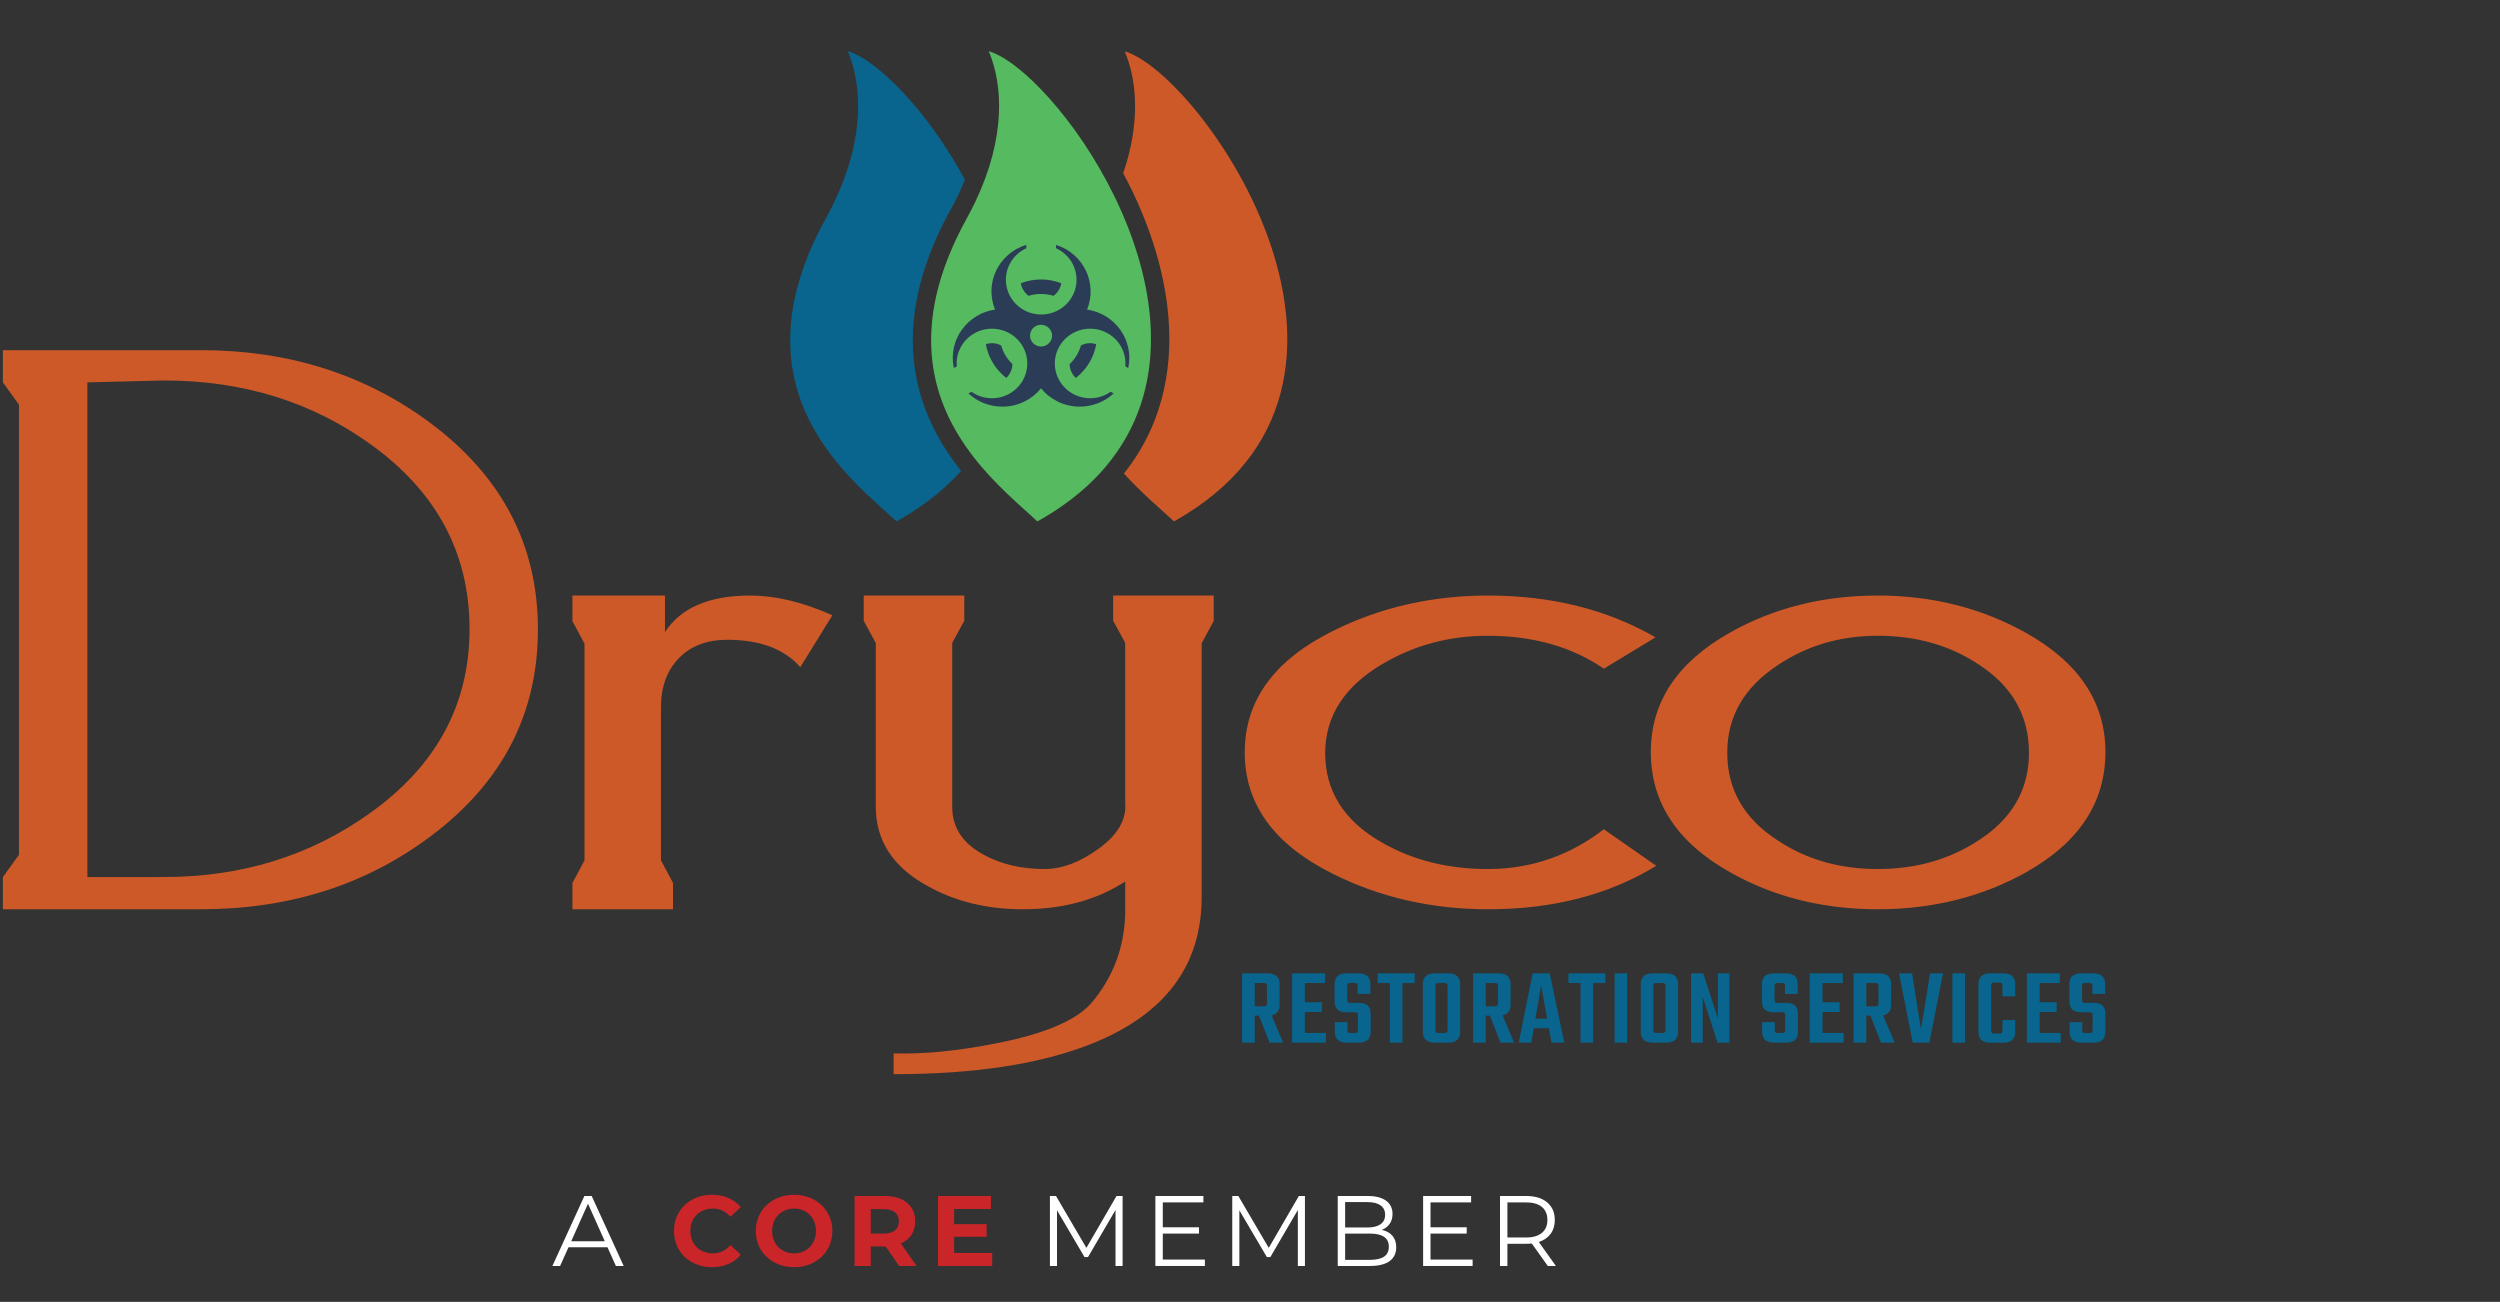 <?xml version="1.0" encoding="UTF-8"?>
<svg width="217px" height="113px" viewBox="0 0 217 113" version="1.1" xmlns="http://www.w3.org/2000/svg" xmlns:xlink="http://www.w3.org/1999/xlink">
    <rect x="0" y="0" width="217" height="113" fill="#333333" stroke="none"/>
    <title>dryco-duluth-logo</title>
    <defs>
        <polygon id="path-1" points="0 282 365 282 365 0 0 0"></polygon>
    </defs>
    <g id="dryco-duluth-logo" stroke="none" stroke-width="1" fill="none" fill-rule="evenodd">
        <g id="dryco_logo_membertagline_RGB" transform="translate(-91, -92)">
            <g id="g12-Clipped" transform="translate(182.5, 141) scale(-1, 1) rotate(-180) translate(-182.5, -141) ">
                <mask id="mask-2" fill="white">
                    <use xlink:href="#path-1"></use>
                </mask>
                <g id="path14"></g>
                <g id="g12" mask="url(#mask-2)">
                    <g transform="translate(90.789, 79.716)">
                        <g id="g18" stroke-width="1" fill="none" fill-rule="evenodd" transform="translate(68.739, 64.606)">
                            <path d="M11.982,9.676 C12.748,7.819 13.784,6.209 14.897,4.805 C13.465,3.199 11.615,1.72 9.287,0.42 C5.412,4.052 -5.129,11.729 3.163,26.737 C6.56,32.892 6.421,38.039 5.061,41.236 C7.653,40.466 12.042,35.978 15.232,30.074 C14.901,29.257 14.494,28.404 14,27.511 C10.439,21.065 9.761,15.066 11.982,9.676" id="path20" fill="#09658E" fill-rule="nonzero"></path>
                        </g>
                        <g id="g22" stroke-width="1" fill="none" fill-rule="evenodd" transform="translate(97.506, 65.026)">
                            <path d="M4.609,0 C3.504,1.033 1.858,2.392 0.259,4.154 C4.027,8.873 4.525,14.219 4.058,18.424 C3.556,22.984 1.858,27.122 0.199,30.227 C1.714,34.645 1.387,38.32 0.327,40.807 C7.036,38.822 25.871,11.903 4.609,0" id="path24" fill="#CD5928" fill-rule="nonzero"></path>
                        </g>
                        <g id="g26" stroke-width="1" fill="none" fill-rule="evenodd" transform="translate(81.035, 64.894)">
                            <path d="M15.669,5.529 C14.142,3.528 12.033,1.698 9.222,0.132 C7.827,1.439 5.566,3.273 3.633,5.785 C0.196,10.241 -2.208,16.846 3.099,26.449 C3.378,26.96 3.637,27.458 3.868,27.952 C6.468,33.441 6.248,38.013 5,40.947 C7.791,40.118 12.671,34.972 15.889,28.39 C19.389,21.235 20.924,12.382 15.669,5.529" id="path28" fill="#55BA60" fill-rule="nonzero"></path>
                        </g>
                        <g id="g30" stroke-width="1" fill="none" fill-rule="evenodd" transform="translate(0.355, 17.008)">
                            <path d="M77.424,1.843 C80.06,1.761 83.088,2.061 86.503,2.748 C90.606,3.566 93.307,4.729 94.606,6.234 C96.46,8.432 97.437,10.997 97.524,13.921 L97.524,16.763 C95.058,15.159 92.1,14.352 88.642,14.352 C85.487,14.352 82.7,15.044 80.284,16.419 C77.343,18.05 75.875,20.33 75.875,23.254 L75.875,37.454 L74.827,39.391 L74.827,41.583 L83.557,41.583 L83.557,39.402 L82.51,37.476 L82.51,23.233 C82.51,21.432 83.437,20.041 85.292,19.059 C86.798,18.247 88.549,17.843 90.535,17.843 C92.041,17.843 93.617,18.438 95.26,19.637 C96.896,20.839 97.655,22.163 97.524,23.62 L97.524,37.476 L96.476,39.402 L96.476,41.583 L105.207,41.583 L105.207,39.38 L104.159,37.438 L104.159,16.823 L104.159,15.404 C104.159,9.464 100.978,5.225 94.622,2.683 C90.208,0.921 84.474,0.037 77.424,0.037 L77.424,1.843 M150.018,17.57 C145.434,20.145 143.148,23.62 143.148,28 C143.148,32.331 145.434,35.791 150.018,38.365 C153.814,40.509 158.092,41.583 162.845,41.583 C167.547,41.583 171.824,40.509 175.671,38.365 C180.293,35.791 182.606,32.331 182.606,28 C182.606,23.62 180.315,20.145 175.737,17.57 C171.89,15.421 167.591,14.352 162.845,14.352 C158.092,14.352 153.814,15.421 150.018,17.57 M154.159,35.534 C151.24,33.614 149.782,31.078 149.782,27.935 C149.782,24.744 151.24,22.207 154.159,20.33 C156.646,18.671 159.539,17.843 162.845,17.843 C166.145,17.843 169.064,18.671 171.596,20.33 C174.509,22.207 175.971,24.744 175.971,27.935 C175.971,31.164 174.509,33.722 171.596,35.606 C169.108,37.263 166.189,38.092 162.845,38.092 C159.582,38.092 156.69,37.236 154.159,35.534 M115.548,17.428 C110.447,19.959 107.899,23.473 107.899,27.968 C107.899,32.462 110.447,35.975 115.548,38.507 C119.651,40.558 124.147,41.583 129.03,41.583 C134.519,41.583 139.358,40.373 143.554,37.956 L139.069,35.234 C136.292,37.137 132.931,38.092 128.992,38.092 C125.652,38.092 122.597,37.269 119.826,35.626 C116.53,33.673 114.883,31.099 114.883,27.902 C114.883,24.613 116.509,22.038 119.761,20.172 C122.445,18.618 125.523,17.843 128.992,17.843 C132.719,17.843 136.079,18.994 139.069,21.296 L143.62,18.126 C139.511,15.606 134.65,14.352 129.037,14.352 C124.147,14.352 119.651,15.377 115.548,17.428 M49.544,14.352 L49.544,16.638 L50.591,18.595 L50.591,37.405 L49.544,39.363 L49.544,41.583 L57.575,41.583 L57.575,38.408 C58.955,40.526 61.421,41.583 64.968,41.583 C67.172,41.583 69.551,41.011 72.105,39.871 L69.322,35.365 C67.942,36.946 65.83,37.743 62.982,37.743 C61.214,37.743 59.812,37.208 58.775,36.14 C57.739,35.07 57.226,33.646 57.226,31.863 L57.226,18.601 L58.274,16.638 L58.274,14.352 L49.544,14.352 M0.106,14.352 L0.106,17.145 L1.503,19.081 L1.503,58.151 L0.106,60.087 L0.106,62.881 L17.293,62.881 C24.904,62.881 31.544,60.775 37.207,56.564 C43.433,51.921 46.548,45.948 46.548,38.649 C46.548,31.3 43.433,25.306 37.207,20.669 C31.588,16.457 24.948,14.352 17.293,14.352 L0.106,14.352 M7.439,17.145 L14.085,17.15 C20.861,17.15 26.835,19.005 32.008,22.724 C37.742,26.827 40.612,32.141 40.612,38.671 C40.612,45.239 37.763,50.574 32.073,54.676 C26.944,58.391 20.948,60.251 14.085,60.251 L7.439,60.087 L7.439,17.145 Z" id="path32" fill="#CD5928" fill-rule="nonzero"></path>
                        </g>
                        <g id="g34" stroke-width="1" fill="none" fill-rule="evenodd" transform="translate(107.741, 19.429)">
                            <path d="M1.383,5.529 L1.383,3.508 L2.174,3.508 C2.275,3.508 2.345,3.526 2.384,3.561 C2.422,3.595 2.441,3.664 2.441,3.766 L2.441,5.272 C2.441,5.374 2.422,5.442 2.384,5.477 C2.345,5.512 2.275,5.529 2.174,5.529 L1.383,5.529 Z M1.383,2.698 L1.383,0.353 L0.286,0.353 L0.286,6.369 L2.498,6.369 C3.191,6.369 3.538,6.054 3.538,5.424 L3.538,3.642 C3.538,3.12 3.305,2.815 2.842,2.726 L3.843,0.353 L2.661,0.353 L1.745,2.698 L1.383,2.698 Z" id="path36" fill="#09658E" fill-rule="nonzero"></path>
                        </g>
                        <g id="g38" stroke-width="1" fill="none" fill-rule="evenodd" transform="translate(112.089, 19.7)">
                            <polygon id="path40" fill="#09658E" fill-rule="nonzero" points="1.383 0.922 3.213 0.922 3.213 0.082 0.277 0.082 0.277 6.098 3.137 6.098 3.137 5.259 1.383 5.259 1.383 3.591 2.861 3.591 2.861 2.742 1.383 2.742"></polygon>
                        </g>
                        <g id="g42" stroke-width="1" fill="none" fill-rule="evenodd" transform="translate(115.772, 19.496)">
                            <path d="M2.304,1.382 L2.304,2.669 C2.304,2.771 2.285,2.839 2.248,2.874 C2.209,2.909 2.139,2.926 2.037,2.926 L1.265,2.926 C0.61,2.926 0.283,3.245 0.283,3.88 L0.283,5.358 C0.283,5.987 0.626,6.302 1.313,6.302 L2.361,6.302 C3.048,6.302 3.391,5.987 3.391,5.358 L3.391,4.519 L2.285,4.519 L2.285,5.205 C2.285,5.307 2.267,5.375 2.228,5.41 C2.19,5.445 2.12,5.463 2.019,5.463 L1.656,5.463 C1.548,5.463 1.475,5.445 1.437,5.41 C1.399,5.375 1.38,5.307 1.38,5.205 L1.38,3.995 C1.38,3.893 1.399,3.825 1.437,3.789 C1.475,3.754 1.548,3.737 1.656,3.737 L2.409,3.737 C3.077,3.737 3.41,3.425 3.41,2.803 L3.41,1.23 C3.41,0.601 3.064,0.286 2.371,0.286 L1.342,0.286 C0.648,0.286 0.302,0.601 0.302,1.23 L0.302,2.059 L1.399,2.059 L1.399,1.382 C1.399,1.281 1.418,1.212 1.456,1.178 C1.494,1.143 1.567,1.125 1.675,1.125 L2.037,1.125 C2.139,1.125 2.209,1.143 2.248,1.178 C2.285,1.212 2.304,1.281 2.304,1.382" id="path44" fill="#09658E" fill-rule="nonzero"></path>
                        </g>
                        <g id="g46" stroke-width="1" fill="none" fill-rule="evenodd" transform="translate(119.78, 19.347)">
                            <polygon id="path48" fill="#09658E" fill-rule="nonzero" points="3.226 6.451 3.226 5.612 2.168 5.612 2.168 0.435 1.071 0.435 1.071 5.612 0.022 5.612 0.022 6.451"></polygon>
                        </g>
                        <g id="g50" stroke-width="1" fill="none" fill-rule="evenodd" transform="translate(123.553, 19.496)">
                            <path d="M2.304,1.382 L2.304,5.205 C2.304,5.307 2.285,5.375 2.247,5.41 C2.209,5.445 2.139,5.463 2.037,5.463 L1.532,5.463 C1.424,5.463 1.351,5.445 1.313,5.41 C1.274,5.375 1.255,5.307 1.255,5.205 L1.255,1.382 C1.255,1.281 1.274,1.212 1.313,1.178 C1.351,1.143 1.424,1.125 1.532,1.125 L2.037,1.125 C2.139,1.125 2.209,1.143 2.247,1.178 C2.285,1.212 2.304,1.281 2.304,1.382 M1.198,6.302 L2.361,6.302 C3.054,6.302 3.401,5.987 3.401,5.358 L3.401,1.23 C3.401,0.601 3.054,0.286 2.361,0.286 L1.198,0.286 C0.505,0.286 0.159,0.601 0.159,1.23 L0.159,5.358 C0.159,5.987 0.505,6.302 1.198,6.302" id="path52" fill="#09658E" fill-rule="nonzero"></path>
                        </g>
                        <g id="g54" stroke-width="1" fill="none" fill-rule="evenodd" transform="translate(127.793, 19.429)">
                            <path d="M1.383,5.529 L1.383,3.508 L2.174,3.508 C2.275,3.508 2.345,3.526 2.384,3.561 C2.422,3.595 2.441,3.664 2.441,3.766 L2.441,5.272 C2.441,5.374 2.422,5.442 2.384,5.477 C2.345,5.512 2.275,5.529 2.174,5.529 L1.383,5.529 Z M1.383,2.698 L1.383,0.353 L0.286,0.353 L0.286,6.369 L2.498,6.369 C3.191,6.369 3.538,6.054 3.538,5.424 L3.538,3.642 C3.538,3.12 3.305,2.815 2.842,2.726 L3.843,0.353 L2.661,0.353 L1.745,2.698 L1.383,2.698 Z" id="path56" fill="#09658E" fill-rule="nonzero"></path>
                        </g>
                        <g id="g58" stroke-width="1" fill="none" fill-rule="evenodd" transform="translate(131.641, 19.557)">
                            <path d="M1.843,2.304 L2.864,2.304 L2.339,5.183 L1.843,2.304 Z M3.245,0.226 L3.016,1.475 L1.701,1.475 L1.491,0.226 L0.394,0.226 L1.605,6.241 L3.083,6.241 L4.351,0.226 L3.245,0.226 Z" id="path60" fill="#09658E" fill-rule="nonzero"></path>
                        </g>
                        <g id="g62" stroke-width="1" fill="none" fill-rule="evenodd" transform="translate(136.332, 19.347)">
                            <polygon id="path64" fill="#09658E" fill-rule="nonzero" points="3.226 6.451 3.226 5.612 2.168 5.612 2.168 0.435 1.071 0.435 1.071 5.612 0.022 5.612 0.022 6.451"></polygon>
                        </g>
                        <polygon id="path66" fill="#09658E" fill-rule="nonzero" points="140.36 25.798 141.456 25.798 141.456 19.782 140.36 19.782"></polygon>
                        <g id="g68" stroke-width="1" fill="none" fill-rule="evenodd" transform="translate(142.47, 19.496)">
                            <path d="M2.304,1.382 L2.304,5.205 C2.304,5.307 2.285,5.375 2.247,5.41 C2.209,5.445 2.139,5.463 2.037,5.463 L1.532,5.463 C1.424,5.463 1.351,5.445 1.313,5.41 C1.274,5.375 1.255,5.307 1.255,5.205 L1.255,1.382 C1.255,1.281 1.274,1.212 1.313,1.178 C1.351,1.143 1.424,1.125 1.532,1.125 L2.037,1.125 C2.139,1.125 2.209,1.143 2.247,1.178 C2.285,1.212 2.304,1.281 2.304,1.382 M1.198,6.302 L2.361,6.302 C3.054,6.302 3.401,5.987 3.401,5.358 L3.401,1.23 C3.401,0.601 3.054,0.286 2.361,0.286 L1.198,0.286 C0.505,0.286 0.159,0.601 0.159,1.23 L0.159,5.358 C0.159,5.987 0.505,6.302 1.198,6.302" id="path70" fill="#09658E" fill-rule="nonzero"></path>
                        </g>
                        <g id="g72" stroke-width="1" fill="none" fill-rule="evenodd" transform="translate(146.557, 19.347)">
                            <polygon id="path74" fill="#09658E" fill-rule="nonzero" points="2.765 6.451 3.766 6.451 3.766 0.435 2.737 0.435 1.449 4.42 1.449 0.435 0.439 0.435 0.439 6.451 1.497 6.451 2.765 2.523"></polygon>
                        </g>
                        <g id="g76" stroke-width="1" fill="none" fill-rule="evenodd" transform="translate(152.863, 19.496)">
                            <path d="M2.304,1.382 L2.304,2.669 C2.304,2.771 2.285,2.839 2.248,2.874 C2.209,2.909 2.139,2.926 2.037,2.926 L1.265,2.926 C0.61,2.926 0.283,3.245 0.283,3.88 L0.283,5.358 C0.283,5.987 0.626,6.302 1.313,6.302 L2.361,6.302 C3.048,6.302 3.391,5.987 3.391,5.358 L3.391,4.519 L2.285,4.519 L2.285,5.205 C2.285,5.307 2.267,5.375 2.228,5.41 C2.19,5.445 2.12,5.463 2.019,5.463 L1.656,5.463 C1.548,5.463 1.475,5.445 1.437,5.41 C1.399,5.375 1.38,5.307 1.38,5.205 L1.38,3.995 C1.38,3.893 1.399,3.825 1.437,3.789 C1.475,3.754 1.548,3.737 1.656,3.737 L2.409,3.737 C3.077,3.737 3.41,3.425 3.41,2.803 L3.41,1.23 C3.41,0.601 3.064,0.286 2.371,0.286 L1.342,0.286 C0.648,0.286 0.302,0.601 0.302,1.23 L0.302,2.059 L1.399,2.059 L1.399,1.382 C1.399,1.281 1.418,1.212 1.456,1.178 C1.494,1.143 1.567,1.125 1.675,1.125 L2.037,1.125 C2.139,1.125 2.209,1.143 2.248,1.178 C2.285,1.212 2.304,1.281 2.304,1.382" id="path78" fill="#09658E" fill-rule="nonzero"></path>
                        </g>
                        <g id="g80" stroke-width="1" fill="none" fill-rule="evenodd" transform="translate(157.026, 19.7)">
                            <polygon id="path82" fill="#09658E" fill-rule="nonzero" points="1.383 0.922 3.213 0.922 3.213 0.082 0.277 0.082 0.277 6.098 3.137 6.098 3.137 5.259 1.383 5.259 1.383 3.591 2.861 3.591 2.861 2.742 1.383 2.742"></polygon>
                        </g>
                        <g id="g84" stroke-width="1" fill="none" fill-rule="evenodd" transform="translate(160.821, 19.429)">
                            <path d="M1.383,5.529 L1.383,3.508 L2.174,3.508 C2.275,3.508 2.345,3.526 2.384,3.561 C2.422,3.595 2.441,3.664 2.441,3.766 L2.441,5.272 C2.441,5.374 2.422,5.442 2.384,5.477 C2.345,5.512 2.275,5.529 2.174,5.529 L1.383,5.529 Z M1.383,2.698 L1.383,0.353 L0.286,0.353 L0.286,6.369 L2.498,6.369 C3.191,6.369 3.538,6.054 3.538,5.424 L3.538,3.642 C3.538,3.12 3.305,2.815 2.842,2.726 L3.843,0.353 L2.661,0.353 L1.745,2.698 L1.383,2.698 Z" id="path86" fill="#09658E" fill-rule="nonzero"></path>
                        </g>
                        <g id="g88" stroke-width="1" fill="none" fill-rule="evenodd" transform="translate(164.978, 19.347)">
                            <polygon id="path90" fill="#09658E" fill-rule="nonzero" points="2.765 6.451 3.89 6.451 2.698 0.435 1.259 0.435 0.067 6.451 1.201 6.451 1.973 1.589"></polygon>
                        </g>
                        <polygon id="path92" fill="#09658E" fill-rule="nonzero" points="169.679 25.798 170.776 25.798 170.776 19.782 169.679 19.782"></polygon>
                        <g id="g94" stroke-width="1" fill="none" fill-rule="evenodd" transform="translate(171.907, 19.658)">
                            <path d="M3.226,4.147 L2.12,4.147 L2.12,5.082 C2.12,5.183 2.101,5.252 2.063,5.287 C2.025,5.322 1.955,5.339 1.853,5.339 L1.405,5.339 C1.303,5.339 1.233,5.322 1.195,5.287 C1.157,5.252 1.138,5.183 1.138,5.082 L1.138,1.173 C1.138,1.071 1.157,1.003 1.195,0.968 C1.233,0.933 1.303,0.915 1.405,0.915 L1.853,0.915 C1.955,0.915 2.025,0.933 2.063,0.968 C2.101,1.003 2.12,1.071 2.12,1.173 L2.12,2.088 L3.226,2.088 L3.226,1.058 C3.226,0.429 2.879,0.115 2.187,0.115 L1.071,0.115 C0.378,0.115 0.032,0.429 0.032,1.058 L0.032,5.196 C0.032,5.825 0.378,6.14 1.071,6.14 L2.187,6.14 C2.879,6.14 3.226,5.825 3.226,5.196 L3.226,4.147 Z" id="path96" fill="#09658E" fill-rule="nonzero"></path>
                        </g>
                        <g id="g98" stroke-width="1" fill="none" fill-rule="evenodd" transform="translate(175.867, 19.7)">
                            <polygon id="path100" fill="#09658E" fill-rule="nonzero" points="1.383 0.922 3.213 0.922 3.213 0.082 0.277 0.082 0.277 6.098 3.137 6.098 3.137 5.259 1.383 5.259 1.383 3.591 2.861 3.591 2.861 2.742 1.383 2.742"></polygon>
                        </g>
                        <g id="g102" stroke-width="1" fill="none" fill-rule="evenodd" transform="translate(179.55, 19.496)">
                            <path d="M2.304,1.382 L2.304,2.669 C2.304,2.771 2.285,2.839 2.248,2.874 C2.209,2.909 2.139,2.926 2.037,2.926 L1.265,2.926 C0.61,2.926 0.283,3.245 0.283,3.88 L0.283,5.358 C0.283,5.987 0.626,6.302 1.313,6.302 L2.361,6.302 C3.048,6.302 3.391,5.987 3.391,5.358 L3.391,4.519 L2.285,4.519 L2.285,5.205 C2.285,5.307 2.267,5.375 2.228,5.41 C2.19,5.445 2.12,5.463 2.019,5.463 L1.656,5.463 C1.548,5.463 1.475,5.445 1.437,5.41 C1.399,5.375 1.38,5.307 1.38,5.205 L1.38,3.995 C1.38,3.893 1.399,3.825 1.437,3.789 C1.475,3.754 1.548,3.737 1.656,3.737 L2.409,3.737 C3.077,3.737 3.41,3.425 3.41,2.803 L3.41,1.23 C3.41,0.601 3.064,0.286 2.371,0.286 L1.342,0.286 C0.648,0.286 0.302,0.601 0.302,1.23 L0.302,2.059 L1.399,2.059 L1.399,1.382 C1.399,1.281 1.418,1.212 1.456,1.178 C1.494,1.143 1.567,1.125 1.675,1.125 L2.037,1.125 C2.139,1.125 2.209,1.143 2.248,1.178 C2.285,1.212 2.304,1.281 2.304,1.382" id="path104" fill="#09658E" fill-rule="nonzero"></path>
                        </g>
                        <g id="g106" stroke-width="1" fill="none" fill-rule="evenodd" transform="translate(82.528, 74.711)">
                            <path d="M11.061,2.765 C10.74,3.073 10.539,3.497 10.524,3.967 C10.989,4.405 11.333,4.963 11.508,5.591 C11.981,5.827 12.406,5.83 12.838,5.697 C12.628,4.515 11.979,3.481 11.061,2.765 M5.563,3.973 C5.549,3.501 5.349,3.076 5.029,2.767 C4.11,3.484 3.463,4.517 3.254,5.699 C3.683,5.829 4.107,5.827 4.586,5.587 C4.76,4.964 5.102,4.409 5.563,3.973 M8.046,10.057 C7.669,10.057 7.305,9.999 6.964,9.893 C6.614,10.157 6.365,10.541 6.287,10.986 C6.834,11.195 7.425,11.315 8.046,11.315 C8.666,11.315 9.258,11.195 9.805,10.986 C9.726,10.541 9.478,10.157 9.128,9.893 C8.787,9.999 8.423,10.057 8.046,10.057 M8.046,5.495 C7.517,5.495 7.088,5.917 7.088,6.439 C7.088,6.959 7.517,7.381 8.046,7.381 C8.575,7.381 9.004,6.959 9.004,6.439 C9.004,5.917 8.575,5.495 8.046,5.495 M12.039,8.701 C12.955,10.936 11.776,13.55 9.351,14.313 L9.343,14.031 C10.991,13.282 11.605,11.323 10.726,9.8 C9.889,8.35 8.018,7.843 6.545,8.667 C5.073,9.49 4.557,11.333 5.394,12.782 C5.722,13.35 6.21,13.774 6.77,14.029 L6.77,14.322 C5.762,14.015 4.867,13.343 4.304,12.37 C3.631,11.204 3.582,9.857 4.051,8.701 C1.654,8.353 -0.043,6.069 0.477,3.635 L0.73,3.768 C0.578,5.548 2.005,7.042 3.784,7.042 C5.478,7.042 6.851,5.69 6.851,4.024 C6.851,2.357 5.478,1.005 3.784,1.005 C3.12,1.005 2.506,1.214 2.004,1.567 L1.744,1.421 C2.514,0.711 3.55,0.276 4.688,0.276 C6.046,0.276 7.257,0.896 8.046,1.863 C8.835,0.896 10.046,0.276 11.404,0.276 C12.543,0.276 13.577,0.711 14.347,1.422 L14.088,1.568 C13.586,1.215 12.971,1.006 12.307,1.006 C10.614,1.006 9.241,2.357 9.241,4.024 C9.241,5.691 10.613,7.043 12.307,7.043 C14.087,7.043 15.513,5.549 15.361,3.769 L15.614,3.636 C16.135,6.069 14.437,8.354 12.039,8.701" id="path108" fill="#2B3D56" fill-rule="nonzero"></path>
                        </g>
                        <g id="g110" stroke-width="1" fill="none" fill-rule="evenodd" transform="translate(48.098, 0.237)">
                            <path d="M4.609,2.304 L3.15,5.566 L1.693,2.304 L4.609,2.304 Z M4.843,1.784 L1.459,1.784 L0.73,0.161 L0.061,0.161 L2.838,6.234 L3.472,6.234 L6.249,0.161 L5.572,0.161 L4.843,1.784 Z" id="path112" fill="#FFFFFF" fill-rule="nonzero"></path>
                        </g>
                        <g id="g114" stroke-width="1" fill="none" fill-rule="evenodd" transform="translate(58.712, 0.21)">
                            <path d="M0,3.225 C0,5.058 1.407,6.368 3.299,6.368 C4.35,6.368 5.227,5.987 5.8,5.292 L4.897,4.459 C4.489,4.928 3.977,5.17 3.369,5.17 C2.231,5.17 1.424,4.372 1.424,3.225 C1.424,2.08 2.231,1.281 3.369,1.281 C3.977,1.281 4.489,1.524 4.897,2.002 L5.8,1.169 C5.227,0.465 4.35,0.083 3.291,0.083 C1.407,0.083 0,1.394 0,3.225" id="path116" fill="#CA2528" fill-rule="nonzero"></path>
                        </g>
                        <g id="g118" stroke-width="1" fill="none" fill-rule="evenodd" transform="translate(65.507, 0.21)">
                            <path d="M5.53,3.225 C5.53,4.38 4.714,5.17 3.629,5.17 C2.543,5.17 1.727,4.38 1.727,3.225 C1.727,2.071 2.543,1.281 3.629,1.281 C4.714,1.281 5.53,2.071 5.53,3.225 M0.303,3.225 C0.303,5.031 1.71,6.368 3.629,6.368 C5.539,6.368 6.954,5.04 6.954,3.225 C6.954,1.412 5.539,0.083 3.629,0.083 C1.71,0.083 0.303,1.42 0.303,3.225" id="path120" fill="#CA2528" fill-rule="nonzero"></path>
                        </g>
                        <g id="g122" stroke-width="1" fill="none" fill-rule="evenodd" transform="translate(74.173, 0.26)">
                            <path d="M2.765,5.069 L1.619,5.069 L1.619,2.95 L2.765,2.95 C3.624,2.95 4.059,3.35 4.059,4.009 C4.059,4.678 3.624,5.069 2.765,5.069 M4.085,0.137 L2.913,1.83 L2.843,1.83 L1.619,1.83 L1.619,0.137 L0.212,0.137 L0.212,6.214 L2.843,6.214 C4.467,6.214 5.482,5.372 5.482,4.009 C5.482,3.098 5.022,2.429 4.232,2.091 L5.595,0.137 L4.085,0.137 Z" id="path124" fill="#CA2528" fill-rule="nonzero"></path>
                        </g>
                        <g id="g126" stroke-width="1" fill="none" fill-rule="evenodd" transform="translate(81.267, 0.144)">
                            <polygon id="path128" fill="#CA2528" fill-rule="nonzero" points="5.069 1.382 5.069 0.253 0.364 0.253 0.364 6.33 4.956 6.33 4.956 5.202 1.761 5.202 1.761 3.883 4.583 3.883 4.583 2.788 1.761 2.788 1.761 1.382"></polygon>
                        </g>
                        <g id="g130" stroke-width="1" fill="none" fill-rule="evenodd" transform="translate(91.2, 0.02)">
                            <polygon id="path132" fill="#FFFFFF" fill-rule="nonzero" points="6.452 6.451 6.452 0.377 5.837 0.377 5.837 5.236 3.45 1.15 3.146 1.15 0.759 5.211 0.759 0.377 0.144 0.377 0.144 6.451 0.672 6.451 3.311 1.948 5.923 6.451"></polygon>
                        </g>
                        <g id="g134" stroke-width="1" fill="none" fill-rule="evenodd" transform="translate(100.186, 0.032)">
                            <polygon id="path136" fill="#FFFFFF" fill-rule="nonzero" points="4.609 0.922 4.609 0.366 0.313 0.366 0.313 6.439 4.479 6.439 4.479 5.885 0.955 5.885 0.955 3.724 4.096 3.724 4.096 3.177 0.955 3.177 0.955 0.922"></polygon>
                        </g>
                        <g id="g138" stroke-width="1" fill="none" fill-rule="evenodd" transform="translate(107.028, 0.02)">
                            <polygon id="path140" fill="#FFFFFF" fill-rule="nonzero" points="6.452 6.451 6.452 0.377 5.836 0.377 5.836 5.236 3.45 1.15 3.146 1.15 0.759 5.211 0.759 0.377 0.143 0.377 0.143 6.451 0.672 6.451 3.31 1.948 5.923 6.451"></polygon>
                        </g>
                        <g id="g142" stroke-width="1" fill="none" fill-rule="evenodd" transform="translate(116.197, 0.283)">
                            <path d="M4.148,0.922 C4.426,1.106 4.564,1.396 4.564,1.79 C4.564,2.547 4.015,2.926 2.916,2.926 L0.772,2.926 L0.772,0.644 L2.916,0.644 C3.459,0.644 3.87,0.737 4.148,0.922 M0.772,5.659 L0.772,3.455 L2.707,3.455 C3.199,3.455 3.578,3.549 3.844,3.737 C4.11,3.925 4.243,4.198 4.243,4.557 C4.243,4.916 4.11,5.189 3.844,5.377 C3.578,5.565 3.199,5.659 2.707,5.659 L0.772,5.659 Z M4.881,2.731 C5.098,2.473 5.206,2.142 5.206,1.737 C5.206,1.216 5.015,0.816 4.629,0.535 C4.245,0.255 3.676,0.115 2.924,0.115 L0.13,0.115 L0.13,6.188 L2.75,6.188 C3.427,6.188 3.953,6.052 4.326,5.78 C4.698,5.509 4.886,5.123 4.886,4.626 C4.886,4.291 4.803,4.007 4.639,3.772 C4.473,3.537 4.246,3.363 3.956,3.247 C4.356,3.16 4.664,2.988 4.881,2.731" id="path144" fill="#FFFFFF" fill-rule="nonzero"></path>
                        </g>
                        <g id="g146" stroke-width="1" fill="none" fill-rule="evenodd" transform="translate(123.425, 0.032)">
                            <polygon id="path148" fill="#FFFFFF" fill-rule="nonzero" points="4.609 0.922 4.609 0.366 0.313 0.366 0.313 6.439 4.479 6.439 4.479 5.885 0.955 5.885 0.955 3.724 4.096 3.724 4.096 3.177 0.955 3.177 0.955 0.922"></polygon>
                        </g>
                        <g id="g150" stroke-width="1" fill="none" fill-rule="evenodd" transform="translate(130.361, 0.044)">
                            <path d="M3.687,3.225 C4.005,3.491 4.164,3.865 4.164,4.345 C4.164,4.836 4.005,5.213 3.687,5.477 C3.368,5.74 2.908,5.872 2.307,5.872 L0.693,5.872 L0.693,2.826 L2.307,2.826 C2.908,2.826 3.368,2.959 3.687,3.225 M4.198,0.353 L2.81,2.305 C2.654,2.288 2.492,2.28 2.324,2.28 L0.693,2.28 L0.693,0.353 L0.051,0.353 L0.051,6.427 L2.324,6.427 C3.099,6.427 3.707,6.242 4.146,5.872 C4.586,5.501 4.806,4.993 4.806,4.345 C4.806,3.871 4.686,3.469 4.446,3.143 C4.206,2.816 3.863,2.58 3.418,2.436 L4.901,0.353 L4.198,0.353 Z" id="path152" fill="#FFFFFF" fill-rule="nonzero"></path>
                        </g>
                    </g>
                </g>
            </g>
        </g>
    </g>
</svg>